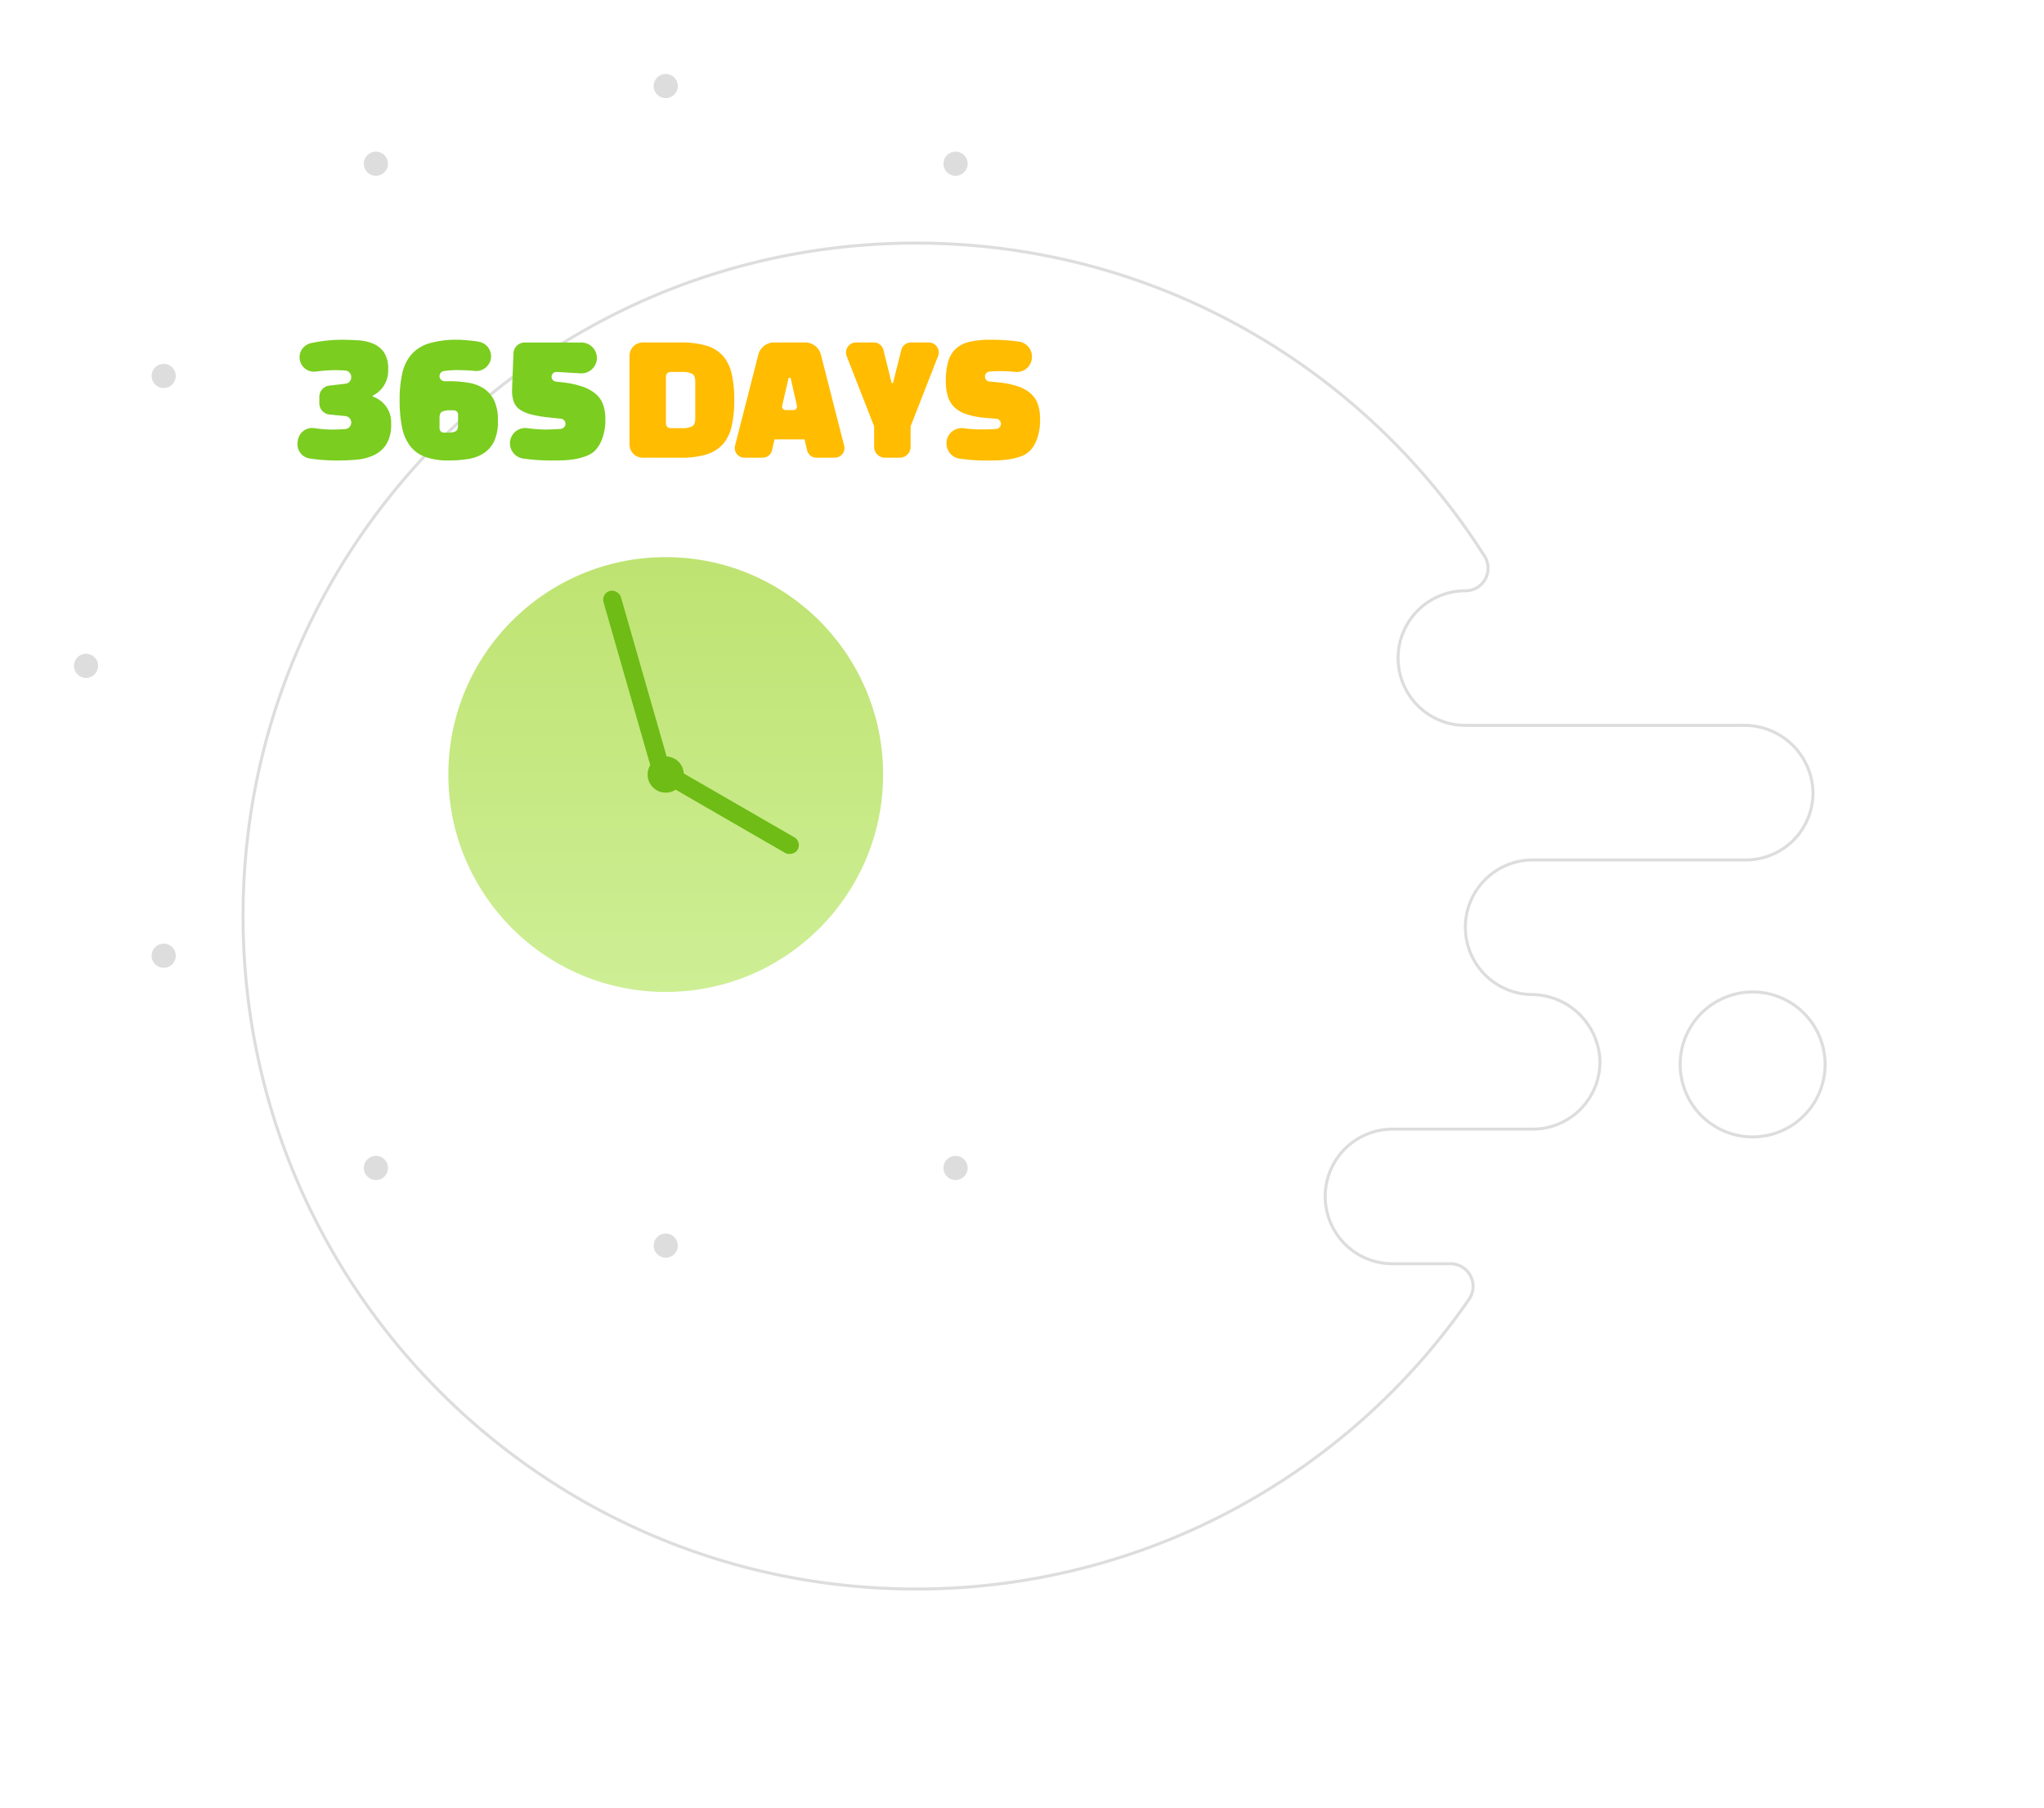 <svg xmlns="http://www.w3.org/2000/svg" xmlns:xlink="http://www.w3.org/1999/xlink" width="338.5" height="299.357" viewBox="0 0 338.5 299.357">
  <defs>
    <filter id="Union_41" x="0" y="0" width="338.5" height="299.357" filterUnits="userSpaceOnUse">
      <feOffset dx="40" dy="40" input="SourceAlpha"/>
      <feGaussianBlur stdDeviation="12" result="blur"/>
      <feFlood flood-opacity="0.078"/>
      <feComposite operator="in" in2="blur"/>
      <feComposite in="SourceGraphic"/>
    </filter>
    <linearGradient id="linear-gradient" x1="0.5" x2="0.5" y2="1" gradientUnits="objectBoundingBox">
      <stop offset="0" stop-color="#bee371"/>
      <stop offset="1" stop-color="#ceee95"/>
    </linearGradient>
  </defs>
  <g id="Watch" transform="translate(0.25 0.25)">
    <g id="Group_707" data-name="Group 707">
      <g transform="matrix(1, 0, 0, 1, -0.25, -0.25)" filter="url(#Union_41)">
        <path id="Union_41-2" data-name="Union 41" d="M111.428,222.857a112.225,112.225,0,0,1-22.456-2.263,110.8,110.8,0,0,1-39.844-16.767A111.772,111.772,0,0,1,8.756,154.8a110.983,110.983,0,0,1-6.493-20.916,112.532,112.532,0,0,1,0-44.914A110.8,110.8,0,0,1,19.031,49.127,111.751,111.751,0,0,1,68.056,8.756,110.875,110.875,0,0,1,88.972,2.263a112.354,112.354,0,0,1,52.753,1.905,110.826,110.826,0,0,1,27.121,11.746A111.993,111.993,0,0,1,205.612,51.86a3.729,3.729,0,0,1-3.162,5.711h-.022a11.143,11.143,0,0,0,0,22.286h46.058A11.385,11.385,0,0,1,260,90.791a11.143,11.143,0,0,1-11.141,11.352H213.571a11.143,11.143,0,0,0,0,22.286H213.2a11.384,11.384,0,0,1,11.51,10.934,11.143,11.143,0,0,1-11.141,11.352H190.357a11.143,11.143,0,1,0,0,22.286h9.6a3.746,3.746,0,0,1,3.079,5.878,111.191,111.191,0,0,1-91.549,47.979ZM238,136a12,12,0,1,1,12,12A12,12,0,0,1,238,136Z" transform="translate(0.25 0.25)" fill="#fff" stroke="#ddd" stroke-miterlimit="10" stroke-width="0.5"/>
      </g>
      <path id="Union_54" data-name="Union 54" d="M96,194a2,2,0,1,1,2,2A2,2,0,0,1,96,194Zm48.269-11.862a2,2,0,1,1,1.734,1A2,2,0,0,1,144.268,182.138ZM49,182.87a2,2,0,1,1,1,.269A2,2,0,0,1,49,182.87ZM13.129,147a2,2,0,1,1,1.734,1A2,2,0,0,1,13.129,147ZM0,98a2,2,0,1,1,2,2A2,2,0,0,1,0,98ZM13.861,51.732a2,2,0,1,1,1,.269A2,2,0,0,1,13.861,51.732Zm34.407-35.87a2,2,0,1,1,1.735,1A2,2,0,0,1,48.268,15.862ZM145,16.594a2,2,0,1,1,1,.268A2,2,0,0,1,145,16.594ZM96,2a2,2,0,1,1,2,2A2,2,0,0,1,96,2Z" transform="translate(12 12)" fill="#ddd"/>
    </g>
    <g id="Group_705" data-name="Group 705" transform="translate(74 92)">
      <circle id="Ellipse_270" data-name="Ellipse 270" cx="36" cy="36" r="36" fill="url(#linear-gradient)"/>
      <rect id="Rectangle_532" data-name="Rectangle 532" width="3" height="31" rx="1.5" transform="translate(25.286 6.014) rotate(-16)" fill="#6ebc15"/>
      <rect id="Rectangle_533" data-name="Rectangle 533" width="3" height="26" rx="1.5" transform="translate(58.593 47.139) rotate(120)" fill="#6ebc15"/>
      <circle id="Ellipse_289" data-name="Ellipse 289" cx="3" cy="3" r="3" transform="translate(33 33)" fill="#6ebc15"/>
    </g>
    <g id="Group_1112" data-name="Group 1112" transform="translate(49 56)">
      <path id="Path_730" data-name="Path 730" d="M915.956,1037.335l2.668-.308a1.079,1.079,0,0,0,.958-1.069v-.046a1.075,1.075,0,0,0-1-1.074l-.193-.012q-.737-.046-1.782-.046a26.077,26.077,0,0,0-2.878.233,2.39,2.39,0,0,1-2.669-1.954h0a2.4,2.4,0,0,1,1.885-2.759,24.655,24.655,0,0,1,4.983-.555q1.413,0,2.81.092a7.568,7.568,0,0,1,2.5.565,4.052,4.052,0,0,1,1.782,1.45,4.776,4.776,0,0,1,.676,2.747,4.6,4.6,0,0,1-2.549,4.4v.153a4.508,4.508,0,0,1,3.041,4.548,6.1,6.1,0,0,1-.783,3.342,4.955,4.955,0,0,1-2.073,1.816,8.443,8.443,0,0,1-2.918.748q-1.628.137-3.287.137a30.579,30.579,0,0,1-4.379-.33,2.4,2.4,0,0,1-2.046-2.771l.051-.3a2.392,2.392,0,0,1,2.711-1.961,22.275,22.275,0,0,0,2.648.236q1.247.013,2.491-.087a1.076,1.076,0,0,0,.98-1.075h0a1.078,1.078,0,0,0-.976-1.071l-2.617-.257a1.867,1.867,0,0,1-1.69-1.854v-1.079A1.867,1.867,0,0,1,915.956,1037.335Zm27.922,5.838a7.788,7.788,0,0,1-.6,3.312,4.889,4.889,0,0,1-1.674,2,6.481,6.481,0,0,1-2.58.992,19.433,19.433,0,0,1-3.287.259,11.241,11.241,0,0,1-3.87-.58,5.572,5.572,0,0,1-2.519-1.8,7.513,7.513,0,0,1-1.351-3.113,22.054,22.054,0,0,1-.4-4.487,19.508,19.508,0,0,1,.461-4.548,7.016,7.016,0,0,1,1.567-3.113,6.4,6.4,0,0,1,2.964-1.786,16.263,16.263,0,0,1,4.653-.565q.584,0,1.413.076t1.674.183c.106.013.276.047.481.093a2.446,2.446,0,0,1,1.885,2.854h0a2.462,2.462,0,0,1-2.672,1.956l-.2-.019q-1.167-.108-2.3-.107a14.59,14.59,0,0,0-2.611.151.842.842,0,0,0-.707.835h0a.848.848,0,0,0,.85.845h.686a19.27,19.27,0,0,1,3.287.26,6.459,6.459,0,0,1,2.58.992,4.879,4.879,0,0,1,1.674,2A7.786,7.786,0,0,1,943.877,1043.173Zm-6.6.671v-1.712a.7.7,0,0,0-.7-.7h-.556a3.079,3.079,0,0,0-1.413.229q-.4.229-.4,1.053v1.712a.7.7,0,0,0,.7.7h.555a3.085,3.085,0,0,0,1.413-.229Q937.274,1044.669,937.273,1043.844Zm8.623,2.626h0a2.543,2.543,0,0,1,2.867-2.085,22.836,22.836,0,0,0,2.7.222q1.414.016,2.825-.106a.849.849,0,0,0,.769-.845h0a.845.845,0,0,0-.758-.838l-1.546-.163a23.33,23.33,0,0,1-3.164-.488,6.326,6.326,0,0,1-2.012-.809,2.74,2.74,0,0,1-1.06-1.282,5.322,5.322,0,0,1-.307-1.938q0-.153.077-2.136.059-1.494.16-4.023a1.856,1.856,0,0,1,1.86-1.776h9.383a2.56,2.56,0,0,1,2.56,2.775h0a2.565,2.565,0,0,1-2.711,2.328l-3.934-.231a.8.8,0,0,0-.852.8h0a.8.8,0,0,0,.71.793l1.1.13a15.517,15.517,0,0,1,3.379.733,6.52,6.52,0,0,1,2.181,1.236,4.192,4.192,0,0,1,1.183,1.77,7.214,7.214,0,0,1,.353,2.365,8.78,8.78,0,0,1-.522,3.235,5.848,5.848,0,0,1-1.229,2.015,4.582,4.582,0,0,1-1.474.87,10.27,10.27,0,0,1-1.828.488,14.08,14.08,0,0,1-1.951.2q-.983.03-1.781.03a33.1,33.1,0,0,1-4.784-.32A2.555,2.555,0,0,1,945.9,1046.47Z" transform="translate(-910.665 -1029.739)" fill="#7bcd20"/>
      <path id="Path_731" data-name="Path 731" d="M992.678,1056.453h-6.265a2.2,2.2,0,0,1-2.185-2.21V1039.58a2.2,2.2,0,0,1,2.185-2.209h6.265a14.748,14.748,0,0,1,4.25.522,5.9,5.9,0,0,1,2.741,1.666,6.668,6.668,0,0,1,1.467,2.951,18.666,18.666,0,0,1,.44,4.376,18.9,18.9,0,0,1-.44,4.389,6.682,6.682,0,0,1-1.467,2.968,6,6,0,0,1-2.741,1.679A14.464,14.464,0,0,1,992.678,1056.453Zm.1-14.2h-1.759a.76.76,0,0,0-.756.764v7.783a.76.76,0,0,0,.756.764h1.759a4.041,4.041,0,0,0,1.8-.293q.541-.293.541-1.336v-6.055q0-1.043-.541-1.336a4.02,4.02,0,0,0-1.8-.293Zm15.462,11.169h4.979l.416,1.788a1.594,1.594,0,0,0,1.547,1.239h3.052a1.6,1.6,0,0,0,1.538-2.01l-3.845-15.036a2.688,2.688,0,0,0-2.6-2.036h-5.169a2.691,2.691,0,0,0-2.6,2.036l-3.848,15.036a1.6,1.6,0,0,0,1.538,2.01h3.042a1.592,1.592,0,0,0,1.549-1.252Zm2.666-10.2,1.05,4.642a.572.572,0,0,1-.552.7h-1.343a.571.571,0,0,1-.551-.7l1.07-4.64Zm9.29-3.578,4.541,11.613v3.378a1.807,1.807,0,0,0,1.8,1.817h2.445a1.806,1.806,0,0,0,1.8-1.817v-3.378l4.542-11.613a1.66,1.66,0,0,0-1.528-2.274h-2.967a1.648,1.648,0,0,0-1.594,1.253l-1.371,5.464h-.226l-1.348-5.457a1.647,1.647,0,0,0-1.595-1.259h-2.963A1.66,1.66,0,0,0,1020.2,1039.645Zm16.556,14h0a2.534,2.534,0,0,1,2.88-2.071,21.041,21.041,0,0,0,2.558.2q1.132,0,2-.038c.27-.01.541-.029.81-.053a.832.832,0,0,0,.737-.839h0a.838.838,0,0,0-.763-.84l-1.953-.164a13.319,13.319,0,0,1-3.064-.61,5.116,5.116,0,0,1-1.974-1.183,4.269,4.269,0,0,1-1.056-1.8,8.737,8.737,0,0,1-.314-2.481,11.32,11.32,0,0,1,.4-3.27,4.618,4.618,0,0,1,1.282-2.111,5.023,5.023,0,0,1,2.276-1.132,14.955,14.955,0,0,1,3.407-.331,31.6,31.6,0,0,1,4.77.312,2.52,2.52,0,0,1,2.1,2.9h0a2.5,2.5,0,0,1-2.717,2.115q-1.08-.107-2.166-.132-1.065-.011-2.128.078a.82.82,0,0,0-.739.824h0a.82.82,0,0,0,.74.821l1.423.135a14.494,14.494,0,0,1,3.32.674,6.048,6.048,0,0,1,2.15,1.23,4.224,4.224,0,0,1,1.152,1.8,7.688,7.688,0,0,1,.339,2.392,9.2,9.2,0,0,1-.5,3.256,5.511,5.511,0,0,1-1.207,2.014,4.079,4.079,0,0,1-1.434.878,9.569,9.569,0,0,1-1.807.471,16.464,16.464,0,0,1-1.924.2q-.968.038-1.748.038a33.993,33.993,0,0,1-3.772-.2q-.464-.052-.926-.118A2.544,2.544,0,0,1,1036.757,1053.646Z" transform="translate(-929.228 -1036.915)" fill="#ffbc00"/>
    </g>
  </g>
</svg>
